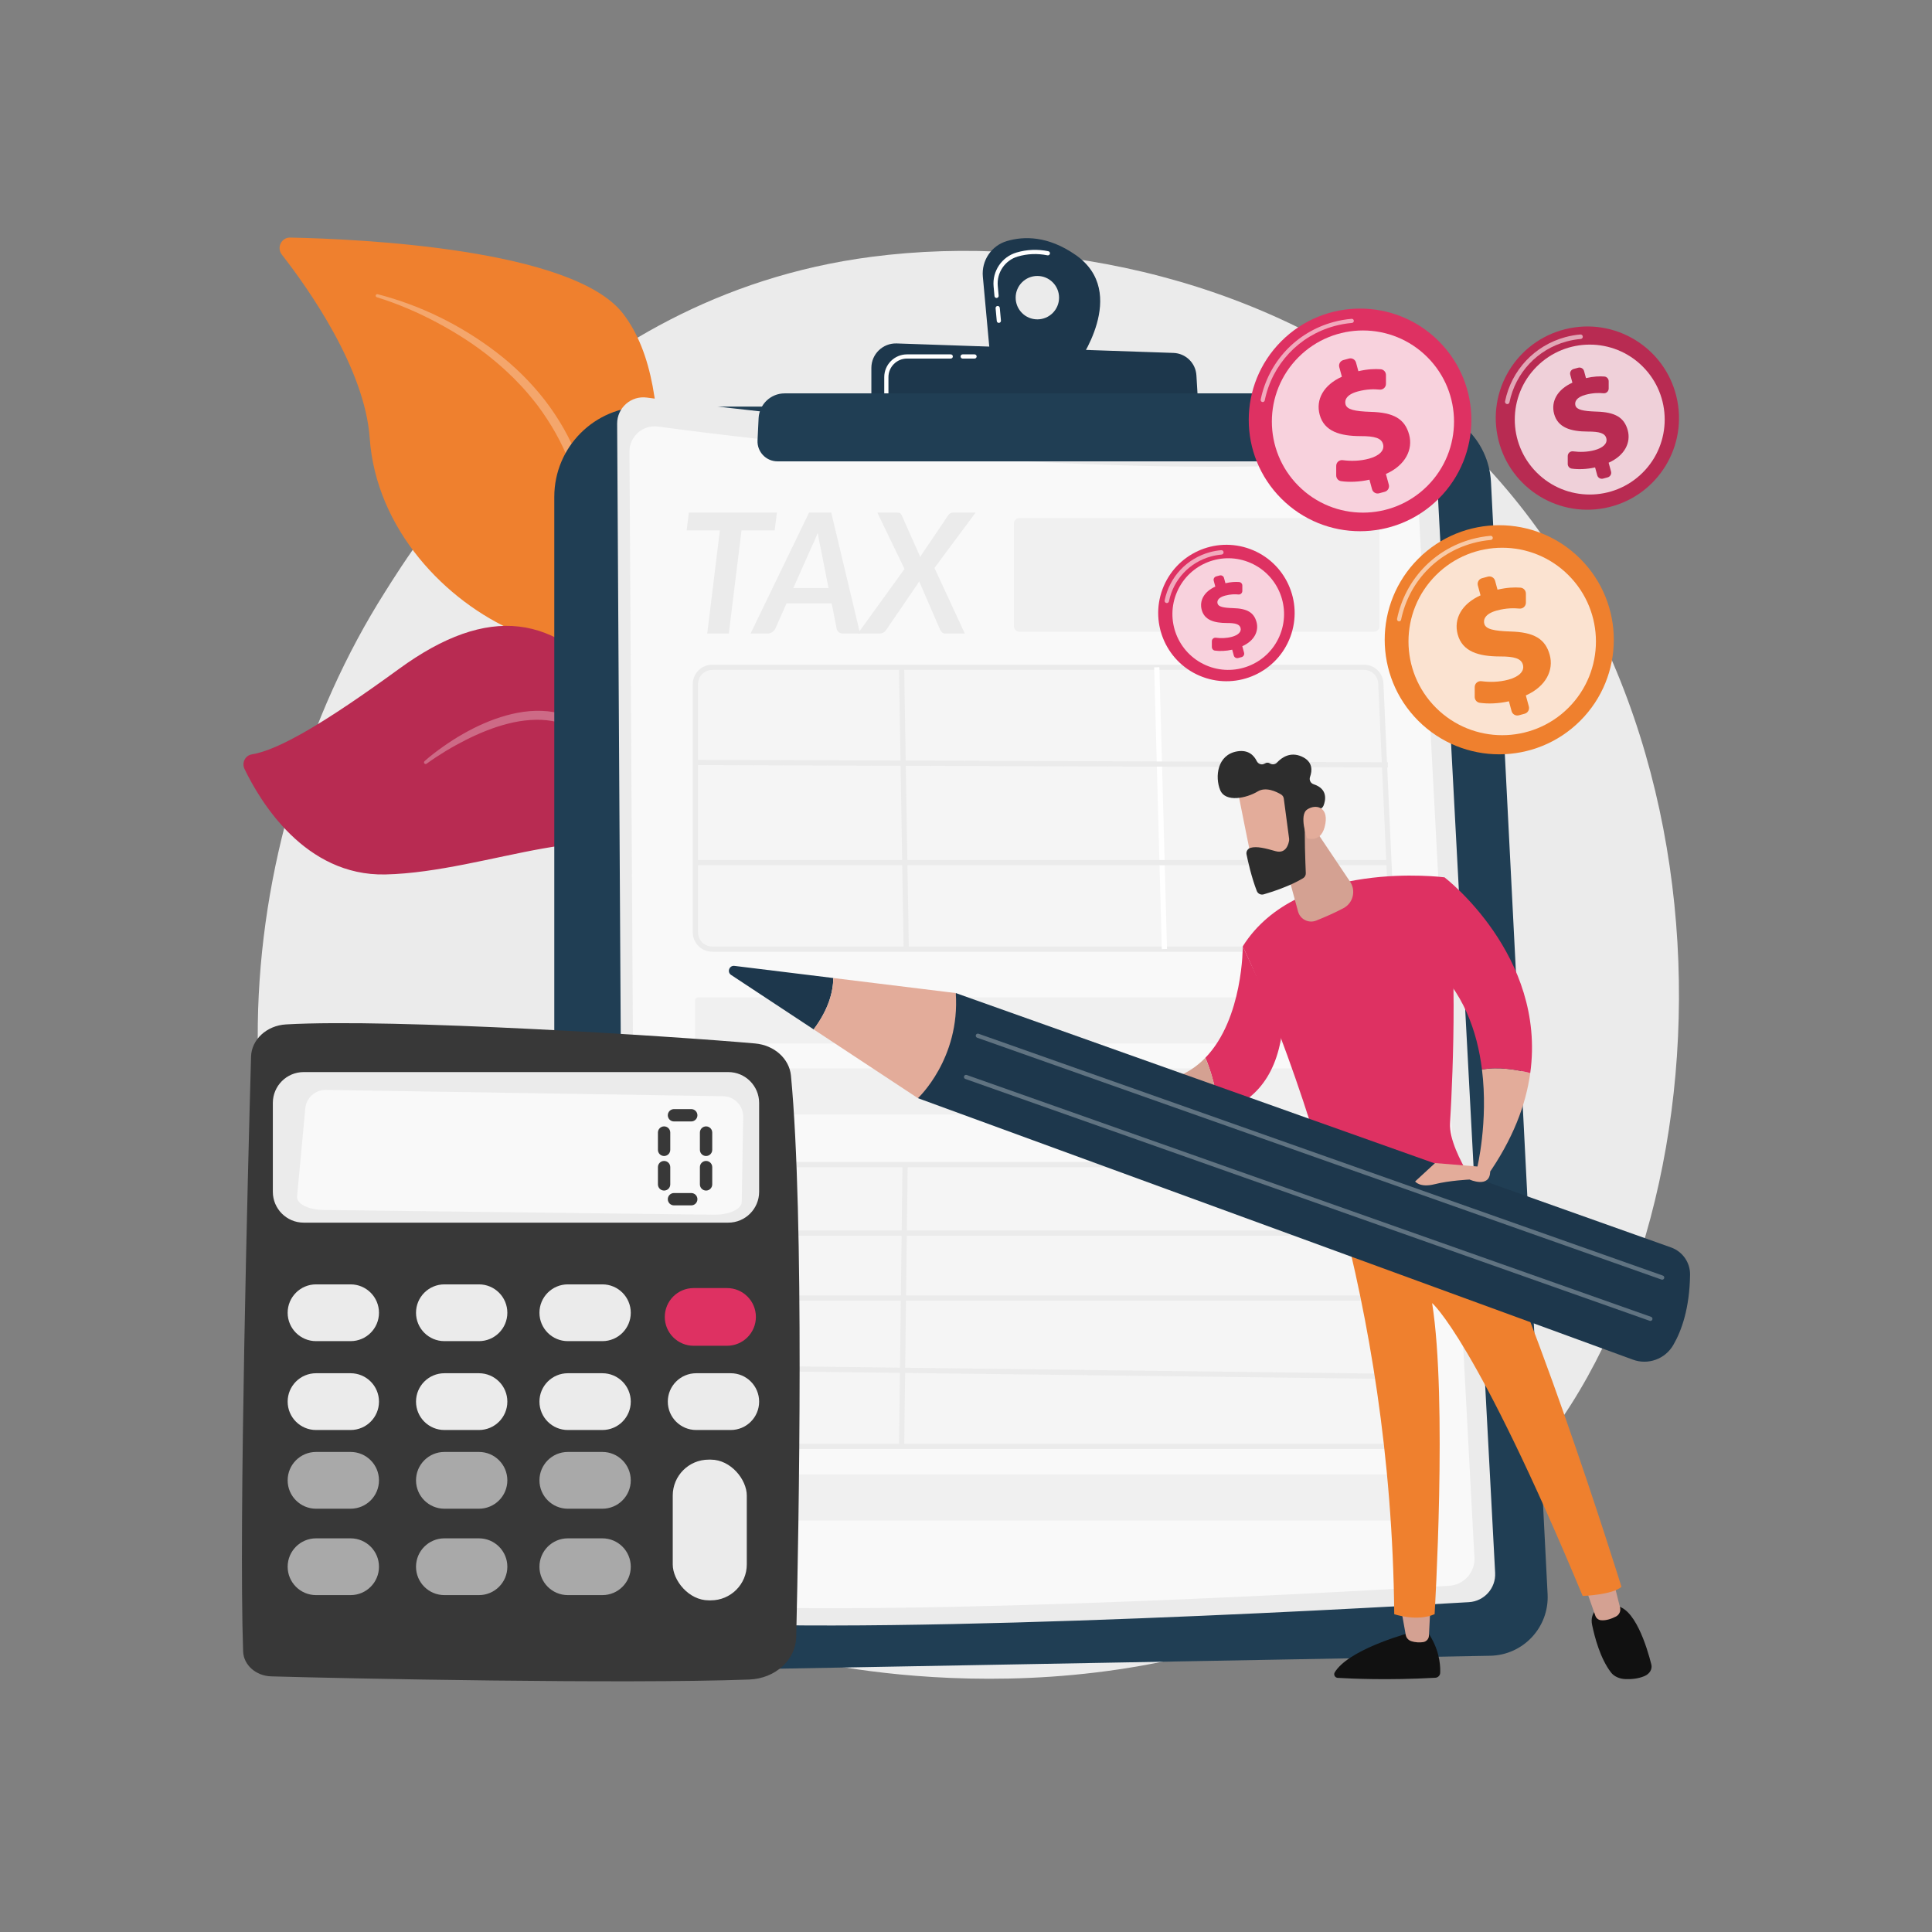 <?xml version="1.0" encoding="UTF-8"?>
<svg id="Illustration" xmlns="http://www.w3.org/2000/svg" xmlns:xlink="http://www.w3.org/1999/xlink" viewBox="0 0 3710 3710">
  <rect x="0" y="0" width="3710" height="3710" fill="#808080" stroke="none"/>
  <defs>
    <style>
      .cls-1 {
        fill: #111;
      }

      .cls-2, .cls-3, .cls-4, .cls-5 {
        fill: #fff;
      }

      .cls-2, .cls-6 {
        opacity: .58;
      }

      .cls-7 {
        opacity: .63;
      }

      .cls-7, .cls-8, .cls-9, .cls-6 {
        fill: #ebebeb;
      }

      .cls-10 {
        fill: #1d374c;
      }

      .cls-11 {
        fill: #2d2d2d;
      }

      .cls-12 {
        fill: #383838;
      }

      .cls-8 {
        opacity: .25;
      }

      .cls-4 {
        opacity: .78;
      }

      .cls-13 {
        fill: #f9f9f9;
      }

      .cls-14 {
        fill: #d4a192;
      }

      .cls-15 {
        fill: #b82b52;
      }

      .cls-5 {
        opacity: .3;
      }

      .cls-16 {
        fill: #203e54;
      }

      .cls-17 {
        fill: #de3162;
      }

      .cls-18 {
        fill: #ef802e;
      }

      .cls-19 {
        fill: url(#linear-gradient);
      }

      .cls-20 {
        fill: #e3ac9a;
      }
    </style>
    <linearGradient id="linear-gradient" x1="-4946.12" y1="2070.1" x2="-4877.32" y2="2070.1" gradientTransform="translate(-2777.75) rotate(-180) scale(1 -1)" gradientUnits="userSpaceOnUse">
      <stop offset="0" stop-color="#febbba"/>
      <stop offset="1" stop-color="#ff928e"/>
    </linearGradient>
  </defs>
  <path class="cls-9" d="M2907.77,2838.02c-56.04,59-109.07,97.05-150.96,127.11-492.47,353.35-1075.19,250.35-1199.04,225.2-182.88-37.14-536.38-108.94-791.96-409.5-386.67-454.71-326.46-1171.1-26.53-1643.99,54.86-86.5,344.65-566.6,933.65-643.59,356.46-46.6,771.97,47.38,1072.87,299.48,631.62,529.17,586.66,1598.2,161.97,2045.3Z"/>
  <g>
    <g>
      <path class="cls-18" d="M1217.7,1554.68c11.03,117.86,36.92,273.69,68.04,407.97h19.54c-40.24-162.04-77.27-383.96-66.36-639.77,11-257.97,73.03-571.18-42.64-720.8-96.27-124.52-504.77-143.14-639.11-145.88-16.79-.34-26.39,19.35-15.95,32.74,51.5,66,159.34,218.84,168.73,352.31,12.38,175.92,146.62,314,280.01,371.48,133.39,57.48,205.22,101.32,227.73,341.95Z"/>
      <path class="cls-5" d="M725.12,564.94c82.63,21.36,160.78,59.75,229.16,112.33,34.25,26.19,65.3,56.96,92.07,91.31,26.48,34.55,48.72,72.82,64.16,113.92l5.72,15.43c1.87,5.16,3.27,10.48,4.92,15.71,1.52,5.25,3.25,10.55,4.6,15.76l4.08,15.63c5.49,20.83,10.88,41.7,16.06,62.61,10.42,41.82,20.18,83.81,29.31,125.94,18.29,84.27,34.02,169.09,44.63,254.86.25,2.06-1.18,3.94-3.2,4.2-1.95.25-3.74-1.1-4.09-3.04l-.02-.12c-7.54-42.22-15.89-84.44-25.01-126.41-8.94-42.03-18.37-83.94-28.26-125.75l-15.03-62.65-15.72-62.48c-5.22-20.83-10.66-41.61-16.19-62.35l-4.12-15.57c-1.37-5.2-3.01-10.12-4.49-15.19-1.56-5.02-2.86-10.14-4.63-15.09l-5.4-14.82c-14.5-39.54-35.89-76.15-60.81-109.89-12.83-16.6-26.25-32.82-41.15-47.63l-5.48-5.66-5.69-5.44c-3.81-3.61-7.53-7.33-11.42-10.86-7.87-6.95-15.67-14.02-23.91-20.55-32.5-26.73-68.19-49.41-105.28-69.31-37.1-19.84-76.13-36.61-116.19-49.03l-.18-.06c-1.56-.48-2.45-2.17-1.97-3.76.46-1.54,2.04-2.43,3.56-2.04Z"/>
    </g>
    <g>
      <path class="cls-15" d="M1249.13,1666.35c68.09,111.68,56.22,172.07,56.29,223.65.01,9.16-.04,22.1.36,37.41l19.84.83c-3.17-21.13-5.16-42.38-5.32-63.15-1.1-142.49-22.42-386.49-136.72-536.71-114.3-150.22-245.59-169-417.24-43.99-143.05,104.17-231.73,156.05-282.81,164.25-12.65,2.03-19.65,16.18-14.03,27.88,29.93,62.29,115.89,206.08,270.5,202.69,197.21-4.32,441.04-124.54,509.13-12.86Z"/>
      <path class="cls-5" d="M815.28,1461.6c11.32-10.09,23.25-19.11,35.53-27.79,12.27-8.65,24.89-16.84,37.98-24.25,26.1-14.92,53.8-27.44,83.09-35.62,14.65-4.04,29.68-7,44.99-8.33,15.3-1.24,30.87-.84,46.22,1.76,3.81.8,7.68,1.33,11.45,2.36,3.74,1.07,7.61,1.97,11.23,3.19l21.39,7.76,20.86,9.29,20.14,10.92c26.35,15.6,49.91,36.17,69.24,60.05,19.49,23.82,34.37,50.95,46.39,78.91l4.51,10.5c1.55,3.48,2.63,7.14,3.97,10.7,2.5,7.18,5.22,14.29,7.53,21.53l6.39,21.86c2.29,7.24,3.62,14.72,5.41,22.09,7.02,29.49,11.45,59.44,15.11,89.38.2,1.67-.96,3.2-2.6,3.41-1.57.2-3-.87-3.31-2.42l-.02-.1c-5.7-29.44-11.14-58.9-19.49-87.54-3.72-14.45-8.62-28.48-13.13-42.62-2.46-6.99-5.31-13.83-7.93-20.74-1.4-3.42-2.55-6.96-4.15-10.28l-4.66-10.03c-12.31-26.75-27.57-51.98-46.12-74.26-18.56-22.28-40.92-40.96-65.64-55.59l-19-10.18-19.77-8.67-20.37-7.26c-3.39-1.14-6.72-1.93-10.08-2.92-3.35-.95-6.83-1.43-10.24-2.19-13.78-2.43-27.95-2.91-42.09-1.87-14.16.94-28.31,3.38-42.26,6.9-27.94,7.03-55.07,18.12-81.23,31.27-13.04,6.68-25.97,13.68-38.56,21.33-12.55,7.66-24.98,15.78-36.85,24.37l-.08.06c-1.4,1.01-3.35.68-4.34-.75-.93-1.33-.69-3.16.49-4.22Z"/>
    </g>
  </g>
  <g>
    <path class="cls-16" d="M1064.41,954c0-95.67,77.55-173.22,173.22-173.22h1473.06c81.27,0,148.28,63.69,152.41,144.85l108.73,2135.67c3.23,63.51-46.76,117.09-110.35,118.24l-1688.32,30.68c-59.75,1.09-108.76-47.05-108.76-106.8V954Z"/>
    <path class="cls-3" d="M1419.93,3173.92h-.05l-188.91-2.44c-63.17-.82-114.56-52.88-114.56-116.05v-285.22c0-2.23,1.81-4.03,4.03-4.03s4.03,1.8,4.03,4.03v285.22c0,58.78,47.82,107.22,106.6,107.98l188.91,2.44c2.23.03,4.01,1.86,3.98,4.08-.03,2.21-1.83,3.98-4.03,3.98Z"/>
    <path class="cls-3" d="M1120.44,2685.89c-2.23,0-4.03-1.8-4.03-4.03v-46.19c0-2.23,1.81-4.03,4.03-4.03s4.03,1.8,4.03,4.03v46.19c0,2.23-1.81,4.03-4.03,4.03Z"/>
    <g>
      <path class="cls-9" d="M1185.1,813.65c-.18-30.61,26.74-54.3,57.07-50.18,201.16,27.28,892.9,111.65,1464.82,67.75,26.08-2,48.72,17.76,50.1,43.88l114.01,2145.19c1.56,29.41-20.9,54.57-50.3,56.31-240.54,14.23-1231.15,69.26-1584.49,32.25-21.5-2.25-37.83-20.36-37.96-41.98l-13.25-2253.21Z"/>
      <path class="cls-13" d="M1208.79,867.41c-.17-29.45,25.73-52.25,54.92-48.29,193.59,26.25,859.28,107.44,1409.66,65.19,25.1-1.93,46.88,17.09,48.22,42.23l109.72,2064.41c1.5,28.31-20.11,52.51-48.41,54.19-231.48,13.7-1184.79,66.65-1524.83,31.04-20.7-2.17-36.4-19.59-36.53-40.4l-12.76-2168.37Z"/>
      <rect class="cls-6" x="1946.98" y="994.91" width="701.98" height="218.3" rx="10.42" ry="10.42"/>
      <rect class="cls-6" x="1334.63" y="1915.26" width="1339.3" height="88.5" rx="5.86" ry="5.86"/>
      <rect class="cls-6" x="1334.63" y="2051.8" width="1339.3" height="88.5" rx="4.28" ry="4.28"/>
      <rect class="cls-6" x="1335.74" y="2831.41" width="1367.28" height="88.5" rx="5.16" ry="5.16"/>
      <path class="cls-8" d="M2640.33,1822.55h-1273.6c-17.73,0-32.11-14.38-32.11-32.11v-476.87c0-17.73,14.38-32.11,32.11-32.11h1252c17.17,0,31.3,13.51,32.07,30.66l21.59,476.87c.83,18.28-13.77,33.56-32.07,33.56Z"/>
      <path class="cls-9" d="M2641.08,1827.56h-1273.6c-20.47,0-37.12-16.65-37.12-37.12v-476.87c0-20.47,16.65-37.12,37.12-37.12h1252c19.89,0,36.18,15.57,37.08,35.44l21.6,476.87c.46,10.23-3.18,19.93-10.25,27.33-7.07,7.4-16.6,11.47-26.83,11.47ZM1367.48,1286.47c-14.94,0-27.1,12.16-27.1,27.1v476.87c0,14.94,12.15,27.1,27.1,27.1h1273.6c7.47,0,14.42-2.97,19.59-8.37,5.16-5.4,7.82-12.49,7.48-19.95l-21.6-476.87c-.66-14.51-12.55-25.87-27.07-25.87h-1252Z"/>
      <path class="cls-8" d="M2660.69,2777.43h-1284.22c-22.49,0-40.72-18.23-40.72-40.72v-459.64c0-22.49,18.23-40.72,40.72-40.72h1266.41c21.88,0,39.85,17.29,40.69,39.15l17.82,459.64c.9,23.09-17.58,42.3-40.69,42.3Z"/>
      <path class="cls-9" d="M2660.69,2782.44h-1284.22c-25.22,0-45.74-20.52-45.74-45.73v-459.64c0-25.22,20.52-45.73,45.74-45.73h1266.4c24.67,0,44.74,19.31,45.7,43.96l17.82,459.64c.49,12.54-4.04,24.43-12.74,33.48-8.7,9.05-20.41,14.03-32.96,14.03ZM1376.47,2241.35c-19.69,0-35.72,16.02-35.72,35.72v459.64c0,19.69,16.02,35.71,35.72,35.71h1284.22c9.8,0,18.94-3.89,25.74-10.95,6.8-7.07,10.33-16.35,9.95-26.15l-17.82-459.64c-.75-19.25-16.42-34.33-35.69-34.33h-1266.4Z"/>
      <rect class="cls-9" x="1730.79" y="1281.43" width="10.02" height="541.16" transform="translate(-25.54 29.04) rotate(-.95)"/>
      <rect class="cls-3" x="2223.58" y="1281.37" width="10.02" height="541.29" transform="translate(-41.08 60.72) rotate(-1.55)"/>
      <rect class="cls-9" x="1996.92" y="803.24" width="10.02" height="1326.54" transform="translate(528.39 3463.28) rotate(-89.8)"/>
      <rect class="cls-9" x="1338.67" y="1651.44" width="1326.52" height="10.02"/>
      <rect class="cls-9" x="1464.11" y="2501.87" width="541.13" height="10.02" transform="translate(-793.49 4210.4) rotate(-89.29)"/>
      <rect class="cls-9" x="1338.67" y="2362.81" width="1350.12" height="10.02"/>
      <rect class="cls-9" x="1338.67" y="2487.55" width="1353.49" height="10.02"/>
      <rect class="cls-9" x="2011.78" y="1954.03" width="10.02" height="1362.2" transform="translate(-643.29 4618.9) rotate(-89.29)"/>
    </g>
    <path class="cls-10" d="M2065.53,489.59c-53.21-37.02-99.48-36.28-132.04-26.67-29.71,8.77-48.97,37.45-46.14,68.3l14.05,153.31,167.14,14.83s101.35-137.17-3-209.77ZM1992.03,613.27c-23.02,0-41.68-18.66-41.68-41.67s18.66-41.68,41.68-41.68,41.68,18.66,41.68,41.68-18.66,41.67-41.68,41.67Z"/>
    <path class="cls-3" d="M1918.08,620.03c-2.06,0-3.82-1.57-4.01-3.67l-2.24-24.42c-.2-2.22,1.43-4.18,3.65-4.38,2.26-.21,4.18,1.43,4.38,3.65l2.24,24.42c.2,2.22-1.43,4.18-3.65,4.38-.13.01-.25.02-.37.02ZM1913.7,572.19c-2.06,0-3.82-1.57-4.01-3.67l-1.7-18.53c-2.69-29.39,15.8-56.75,43.96-65.06,19.95-5.89,40.5-6.73,61.09-2.51,2.18.44,3.59,2.58,3.14,4.76-.45,2.18-2.56,3.57-4.76,3.14-19.28-3.95-38.52-3.16-57.18,2.34-24.48,7.23-40.56,31.03-38.22,56.59l1.7,18.53c.2,2.22-1.43,4.18-3.65,4.38-.13.01-.25.02-.37.02Z"/>
    <path class="cls-10" d="M1673.28,783.6v-77.08c0-26.61,22.05-47.92,48.65-47.01l531.42,18.21c23.58.81,42.68,19.42,44.1,42.98l4.44,74.06-628.6-11.16Z"/>
    <path class="cls-3" d="M1871.43,688.56h-22.85c-2.23,0-4.03-1.8-4.03-4.03s1.81-4.03,4.03-4.03h22.85c2.23,0,4.03,1.8,4.03,4.03s-1.81,4.03-4.03,4.03Z"/>
    <path class="cls-3" d="M1702.04,759.4c-2.23,0-4.03-1.8-4.03-4.03v-31.18c0-24.09,19.6-43.69,43.69-43.69h84.02c2.23,0,4.03,1.8,4.03,4.03s-1.81,4.03-4.03,4.03h-84.02c-19.64,0-35.63,15.98-35.63,35.62v31.18c0,2.23-1.81,4.03-4.03,4.03Z"/>
    <path class="cls-16" d="M1456.74,803.06c1.28-26.69,23.3-47.67,50.02-47.67l929.29-.03c33.41,0,61.98,24.05,67.68,56.97l.79,4.54c6.24,36.06-21.52,69.05-58.12,69.05h-953.4c-21.9,0-39.36-18.31-38.31-40.19l2.05-42.67Z"/>
    <g>
      <path class="cls-9" d="M1491.91,984.27l-4.34,34.22h-63.62l-24.42,198.09h-41.45l24.26-198.09h-63.78l4.18-34.22h169.17Z"/>
      <path class="cls-9" d="M1651.61,1216.58h-32.29c-3.64,0-6.54-.86-8.68-2.57-2.15-1.71-3.48-4.02-4.02-6.91l-9.64-48.52h-86.59l-21.53,48.52c-1.18,2.47-3.11,4.66-5.78,6.59-2.68,1.93-5.68,2.89-9,2.89h-32.77l112.3-232.31h42.57l55.43,232.31ZM1523.4,1129.19h67.64l-15.75-79.53c-.86-3.86-1.72-7.92-2.57-12.21-.86-4.28-1.66-9.1-2.41-14.46-2.03,5.36-4.04,10.31-6.02,14.86-1.98,4.55-3.83,8.54-5.54,11.97l-35.35,79.36Z"/>
      <path class="cls-9" d="M1736.92,1092.56l-52.21-108.28h37.75c2.79,0,4.79.4,6.03,1.2,1.23.8,2.27,2.17,3.13,4.1l35.67,80.17c1.07-2.25,2.35-4.5,3.85-6.75l49.32-72.94c2.57-3.85,5.73-5.78,9.48-5.78h43.54l-79.04,106.36,58.32,125.96h-37.27c-2.79,0-4.95-.75-6.51-2.25-1.55-1.5-2.76-3.16-3.61-4.98l-40.33-93.02c-.53.86-1.04,1.71-1.53,2.57-.48.86-.99,1.72-1.53,2.57l-60.09,87.88c-1.82,2.68-3.8,4.55-5.94,5.62-2.15,1.07-4.5,1.61-7.07,1.61h-41.61l89.65-124.03Z"/>
    </g>
  </g>
  <g>
    <g>
      <g>
        <path class="cls-1" d="M2741.69,3134.35h-30.74s-108.84,28.36-143.13,70.43c-1.78,2.18-3.41,4.38-4.76,6.64-2.7,4.5.45,10.24,5.73,10.56,25.53,1.55,97.24,4.84,187.41-.19,5.07-.28,9.15-4.3,9.38-9.32.04-.94.07-1.95.09-3.03.23-15.59-2.83-44.61-23.97-75.08Z"/>
        <path class="cls-14" d="M2746.86,3084.17l-2.88,56.92c-.31,6.16-4.93,11.34-11.1,12.23-6.14.88-14.37.99-23.09-1.91-5.37-1.79-9.35-6.31-10.34-11.82l-9.94-55.41h57.35Z"/>
      </g>
      <g>
        <path class="cls-1" d="M3171.02,3196.22c-.02-.08-.04-.15-.06-.23-7.94-31.54-32.18-112.98-70.8-112.19h-25.35s-23.13,9.97-17.48,36.65c4.97,23.46,15.31,63.67,36.17,91.12l.09.11c5.73,7.52,16.15,12.22,27.5,12.68,10.58.44,24.21-.46,36.68-5.74,10.31-4.37,15.47-13.55,13.25-22.41Z"/>
        <path class="cls-14" d="M3096.91,3030.97l14.08,55.99c1.73,6.86-1.56,13.96-7.91,17.22-7.87,4.04-18.96,8.29-29.15,7.06-4.79-.58-8.77-3.95-10.36-8.47l-20.67-58.9,54-12.9Z"/>
      </g>
      <path class="cls-18" d="M3113.7,3047.15c-17.51,15.54-74.48,17.59-74.48,17.59-205.2-492.49-289.14-562.46-289.14-562.46,29.63,185.89,4.78,597.42,4.78,597.42-33.86,14.94-77.52,0-77.52,0-2.75-304.32-49.53-569.72-104.78-778.96,138.69-3.12,212.44-50.58,236.52-69.62,115.61,186.38,304.61,796.03,304.61,796.03Z"/>
      <path class="cls-17" d="M2773.86,1684.76c26.25,130.94,16.84,365.29,10.66,472.19-1.74,30.04,19.24,71.7,36.19,100.11,2.66,4.46,1.02,10.16-3.6,12.54-28.38,14.59-124.54,59.8-235.98,65.42-7.43.37-14.07-4.69-15.99-11.87-82.66-308.66-178.68-505.89-178.68-505.89,106-169.28,387.39-132.5,387.39-132.5Z"/>
      <g>
        <path class="cls-20" d="M2938.52,2060.55c-8.43,61-33.34,127.53-83.18,198.2l-18.94-15.44s21.87-88.73,9.44-189.43c30.74-6,67.05.18,92.69,6.67Z"/>
        <path class="cls-17" d="M2744.54,1846.32l29.32-161.56s195.9,149.74,164.66,375.79c-25.64-6.48-61.95-12.67-92.69-6.67-8.96-72.54-35.71-151.29-101.29-207.56Z"/>
      </g>
      <g>
        <path class="cls-17" d="M2386.47,1817.25l75.62,162.85c-12.23,98.32-65.04,140.83-121.99,157.14-3.55-44.81-14.88-81.01-25.4-106.05,72.77-75.13,71.77-213.94,71.77-213.94Z"/>
        <path class="cls-14" d="M2314.7,2031.19c10.51,25.04,21.84,61.24,25.4,106.05-151.94,58.95-192.14-55.38-192.14-55.38l28.08-4.95c63.41,6.68,107.71-13.76,138.66-45.72Z"/>
      </g>
      <path class="cls-14" d="M2456.14,1616.2l36.51,134.2c4.1,15.08,20.41,23.17,34.92,17.37,15.66-6.26,35.52-14.8,52.62-24.03,18.25-9.85,23.96-33.33,12.41-50.56l-75.9-113.17-60.55,36.19Z"/>
    </g>
    <g>
      <path class="cls-20" d="M2376.27,1514.24c-.33,2.3,30.45,153.14,30.45,153.14l85.75-19.41-7.93-147.3s-102.7-25.02-108.27,13.56Z"/>
      <path class="cls-11" d="M2465.25,1533.5l10.25,77.21c.13.99.13,1.97-.01,2.96-.86,6.05-5.37,26.66-26.17,20.76-18.87-5.35-36.18-9.94-48.13-6.29-5.37,1.64-8.61,7.08-7.48,12.58,2.8,13.7,9.68,44.47,19.74,70.28,2.04,5.24,7.78,7.99,13.18,6.42,16.26-4.74,50.28-15.7,75.59-30.93,3.43-2.06,5.47-5.79,5.3-9.79-.82-19.49-3.1-78.75-1.18-95.36,1.8-15.59,20.93-24.93,29.25-28.28,2.73-1.1,4.86-3.25,5.95-5.97,3.85-9.65,9.16-31.97-18.97-41.12-5.89-1.91-8.99-8.26-6.9-14.09,4.17-11.6,5.92-29.3-15.84-39.05-22.12-9.91-38.64,1.88-47.56,11.46-3.61,3.87-9.39,4.47-13.87,1.64-2.55-1.61-5.83-2.14-9.8.33-5.34,3.33-12.42,1.06-15.18-4.6-5.3-10.87-16.09-22.52-37.75-18.81-38.43,6.58-42.78,49.16-32.64,74.12,10.14,24.95,51.39,15.45,72.09,2.87,15.74-9.56,36.15.46,45.03,5.82,2.81,1.7,4.68,4.59,5.11,7.84Z"/>
      <path class="cls-20" d="M2509.78,1609.5s-15.8-44.24.43-55.07c16.23-10.83,40.27-5.21,34.98,26.84-6.58,39.86-35.41,28.23-35.41,28.23Z"/>
    </g>
    <path class="cls-19" d="M2159.22,2102.79c-7.65,5.97-33.85-6.5-49.88-15.12-7.81-4.2-11.6-13.34-8.92-21.8,3.86-12.17,10.29-27.87,18.21-29.85,13.14-3.29,72.11,42.15,40.59,66.77Z"/>
    <g>
      <g>
        <path class="cls-10" d="M3208.92,2395.46l-1373.57-488.51-72.67,201.86,1373.09,502.16c29.16,10.67,61.71-1.16,77.34-28,16.05-27.56,31.39-70.63,32.31-135.14.34-23.45-14.41-44.51-36.51-52.37Z"/>
        <g>
          <path class="cls-10" d="M1410.41,1854.78l189.74,23.3c-.2,26.11-8.75,59.9-37.7,98.66l-158.45-104.53c-8.41-5.55-3.59-18.65,6.41-17.43Z"/>
          <path class="cls-20" d="M1835.35,1906.95c8.69,126.51-72.67,201.86-72.67,201.86l-200.23-132.08c28.95-38.76,37.5-72.54,37.7-98.66l235.2,28.88Z"/>
        </g>
      </g>
      <path class="cls-5" d="M3191.88,2457.36c1.66,0,3.22-1.03,3.8-2.69.75-2.1-.36-4.41-2.46-5.15l-1314.14-464.43c-2.11-.74-4.41.36-5.15,2.46-.74,2.1.36,4.41,2.46,5.15l1314.14,464.43c.45.16.9.23,1.34.23Z"/>
      <path class="cls-5" d="M3169.21,2536.56c1.66,0,3.22-1.03,3.81-2.69.74-2.1-.36-4.41-2.46-5.15l-1314.14-464.43c-2.11-.74-4.41.35-5.15,2.46-.75,2.1.36,4.41,2.46,5.15l1314.14,464.43c.45.16.9.23,1.34.23Z"/>
    </g>
    <path class="cls-20" d="M2844.2,2240.62l-88.43-7.21-38.3,35.3s9.06,12.52,37.39,5.33c28.33-7.2,67.13-8.97,67.13-8.97,0,0,39.1,17.63,39.58-15.36l-17.37-9.1Z"/>
  </g>
  <g>
    <g>
      <g>
        <path class="cls-12" d="M482.09,2029.16c-5.64,201.37-23.93,895.95-15.2,1142.09.92,26.08,24.54,47.01,53.99,47.86,145.67,4.22,679.7,14.92,917.97,6.07,49.63-1.84,89.09-37.43,90.12-81.4,4.95-211.36,15.88-805.83-10.09-1078.16-3.11-32.63-32.04-58.61-68.84-61.87-158.64-14.05-694.97-48.4-900.82-36.57-37.13,2.13-66.22,29.06-67.14,61.98Z"/>
        <path class="cls-9" d="M583.18,2058.69h815.33c32.7,0,59.25,26.55,59.25,59.25v170.65c0,32.7-26.55,59.25-59.25,59.25h-815.33c-32.7,0-59.25-26.55-59.25-59.25v-170.65c0-32.7,26.55-59.25,59.25-59.25Z"/>
        <path class="cls-13" d="M1416.18,2116.97c-7.21-7.45-17.08-11.73-27.45-11.9l-762.92-12.12c-20.4-.32-37.6,15.1-39.51,35.41l-15.85,169.26c-1.3,13.86,21.5,25.53,50.57,25.88l750.05,9.09c29.02.35,53.02-10.72,53.26-24.57l2.83-163.21c.18-10.37-3.77-20.38-10.98-27.83Z"/>
      </g>
      <path class="cls-9" d="M727.76,2520.87c0,30.11-24.41,54.51-54.51,54.51h-66.36c-30.11,0-54.51-24.41-54.51-54.51h0c0-30.11,24.41-54.51,54.51-54.51h66.36c30.11,0,54.51,24.41,54.51,54.51h0Z"/>
      <path class="cls-9" d="M974.25,2520.87c0,30.11-24.41,54.51-54.51,54.51h-66.36c-30.11,0-54.51-24.41-54.51-54.51h0c0-30.11,24.41-54.51,54.51-54.51h66.36c30.11,0,54.51,24.41,54.51,54.51h0Z"/>
      <path class="cls-9" d="M1211.27,2520.87c0,30.11-24.41,54.51-54.51,54.51h-66.36c-30.11,0-54.51-24.41-54.51-54.51h0c0-30.11,24.41-54.51,54.51-54.51h66.36c30.11,0,54.51,24.41,54.51,54.51h0Z"/>
      <path class="cls-17" d="M1451.53,2528.87c0,30.59-24.8,55.4-55.4,55.4h-64.14c-30.59,0-55.4-24.8-55.4-55.4h0c0-30.59,24.8-55.4,55.4-55.4h64.14c30.59,0,55.4,24.8,55.4,55.4h0Z"/>
      <path class="cls-9" d="M727.76,2691.52c0,30.11-24.41,54.51-54.51,54.51h-66.36c-30.11,0-54.51-24.41-54.51-54.51h0c0-30.11,24.41-54.51,54.51-54.51h66.36c30.11,0,54.51,24.41,54.51,54.51h0Z"/>
      <path class="cls-9" d="M974.25,2691.52c0,30.11-24.41,54.51-54.51,54.51h-66.36c-30.11,0-54.51-24.41-54.51-54.51h0c0-30.11,24.41-54.51,54.51-54.51h66.36c30.11,0,54.51,24.41,54.51,54.51h0Z"/>
      <path class="cls-9" d="M1211.27,2691.52c0,30.11-24.41,54.51-54.51,54.51h-66.36c-30.11,0-54.51-24.41-54.51-54.51h0c0-30.11,24.41-54.51,54.51-54.51h66.36c30.11,0,54.51,24.41,54.51,54.51h0Z"/>
      <path class="cls-9" d="M1457.76,2691.52c0,30.11-24.41,54.51-54.51,54.51h-66.36c-30.11,0-54.51-24.41-54.51-54.51h0c0-30.11,24.41-54.51,54.51-54.51h66.36c30.11,0,54.51,24.41,54.51,54.51h0Z"/>
      <g>
        <path class="cls-7" d="M727.76,2842.66c0,30.11-24.41,54.51-54.51,54.51h-66.36c-30.11,0-54.51-24.41-54.51-54.51h0c0-30.11,24.41-54.51,54.51-54.51h66.36c30.11,0,54.51,24.41,54.51,54.51h0Z"/>
        <path class="cls-7" d="M974.25,2842.66c0,30.11-24.41,54.51-54.51,54.51h-66.36c-30.11,0-54.51-24.41-54.51-54.51h0c0-30.11,24.41-54.51,54.51-54.51h66.36c30.11,0,54.51,24.41,54.51,54.51h0Z"/>
        <path class="cls-7" d="M1211.27,2842.66c0,30.11-24.41,54.51-54.51,54.51h-66.36c-30.11,0-54.51-24.41-54.51-54.51h0c0-30.11,24.41-54.51,54.51-54.51h66.36c30.11,0,54.51,24.41,54.51,54.51h0Z"/>
      </g>
      <g>
        <path class="cls-7" d="M727.76,3008.57c0,30.11-24.41,54.51-54.51,54.51h-66.36c-30.11,0-54.51-24.41-54.51-54.51h0c0-30.11,24.41-54.51,54.51-54.51h66.36c30.11,0,54.51,24.41,54.51,54.51h0Z"/>
        <path class="cls-7" d="M974.25,3008.57c0,30.11-24.41,54.51-54.51,54.51h-66.36c-30.11,0-54.51-24.41-54.51-54.51h0c0-30.11,24.41-54.51,54.51-54.51h66.36c30.11,0,54.51,24.41,54.51,54.51h0Z"/>
        <path class="cls-7" d="M1211.27,3008.57c0,30.11-24.41,54.51-54.51,54.51h-66.36c-30.11,0-54.51-24.41-54.51-54.51h0c0-30.11,24.41-54.51,54.51-54.51h66.36c30.11,0,54.51,24.41,54.51,54.51h0Z"/>
      </g>
      <rect class="cls-9" x="1291.85" y="2802.92" width="142.21" height="270.2" rx="69" ry="69"/>
    </g>
    <g>
      <path class="cls-12" d="M1339.26,2141.65c0,6.54-5.31,11.85-11.85,11.85h-33.18c-6.55,0-11.85-5.31-11.85-11.85h0c0-6.54,5.31-11.85,11.85-11.85h33.18c6.55,0,11.85,5.31,11.85,11.85h0Z"/>
      <path class="cls-12" d="M1339.26,2302.82c0,6.55-5.31,11.85-11.85,11.85h-33.18c-6.55,0-11.85-5.31-11.85-11.85h0c0-6.54,5.31-11.85,11.85-11.85h33.18c6.55,0,11.85,5.31,11.85,11.85h0Z"/>
      <path class="cls-12" d="M1287.11,2208.01c0,6.54-5.31,11.85-11.85,11.85h0c-6.55,0-11.85-5.31-11.85-11.85v-33.18c0-6.55,5.31-11.85,11.85-11.85h0c6.55,0,11.85,5.31,11.85,11.85v33.18Z"/>
      <path class="cls-12" d="M1287.11,2274.38c0,6.54-5.31,11.85-11.85,11.85h0c-6.55,0-11.85-5.31-11.85-11.85v-33.18c0-6.54,5.31-11.85,11.85-11.85h0c6.55,0,11.85,5.31,11.85,11.85v33.18Z"/>
      <path class="cls-12" d="M1367.7,2208.01c0,6.54-5.31,11.85-11.85,11.85h0c-6.55,0-11.85-5.31-11.85-11.85v-33.18c0-6.55,5.31-11.85,11.85-11.85h0c6.55,0,11.85,5.31,11.85,11.85v33.18Z"/>
      <path class="cls-12" d="M1367.7,2274.38c0,6.54-5.31,11.85-11.85,11.85h0c-6.55,0-11.85-5.31-11.85-11.85v-33.18c0-6.54,5.31-11.85,11.85-11.85h0c6.55,0,11.85,5.31,11.85,11.85v33.18Z"/>
    </g>
  </g>
  <g>
    <g>
      <circle class="cls-17" cx="2355.15" cy="1177.23" r="130.99" transform="translate(431.69 2975.26) rotate(-69.63)"/>
      <path class="cls-2" d="M2241.71,1157.89c-.62.17-1.29.2-1.96.06-2.29-.47-3.77-2.71-3.29-5,9.26-45.09,42.59-80.58,86.98-92.62,7.08-1.92,14.35-3.21,21.6-3.82,2.33-.2,4.38,1.53,4.58,3.86.2,2.33-1.51,4.4-3.86,4.58-6.74.58-13.5,1.77-20.1,3.56-41.29,11.2-72.29,44.21-80.9,86.15-.33,1.62-1.55,2.83-3.04,3.24Z"/>
      <circle class="cls-4" cx="2358.54" cy="1179.17" r="107.18" transform="translate(331.72 2865.93) rotate(-66.33)"/>
      <path class="cls-17" d="M2369.25,1258.83l-3.05-11.25c-11.86,2.71-24.21,3.09-33.43,1.72-3.29-.49-5.69-3.39-5.68-6.71l.02-11.26c0-4.13,3.65-7.25,7.74-6.71,9.11,1.21,19.93,1.18,30.82-1.77,11.3-3.07,18.69-9.18,16.56-17.03-1.92-7.09-9.58-9.53-26.42-9.48-24.07-.05-42.81-5.45-48.16-25.18-4.83-17.81,4.5-34.94,26.11-44.71l-3.05-11.25c-.98-3.62,1.16-7.35,4.78-8.34l6.61-1.79c3.62-.98,7.35,1.16,8.34,4.78l2.74,10.1c10.97-2.51,19.38-2.8,26.25-2.3,3.52.26,6.21,3.24,6.21,6.77v10.41c0,4.01-3.44,7.15-7.43,6.76-6.37-.62-15.15-.68-25.76,2.2-13.41,3.64-15.73,10.23-14.38,15.21,1.66,6.13,10.85,8.16,29.73,8.79,26.92.71,40.07,8.25,45.11,26.83,4.62,17.05-3.86,35.8-27.34,46.28l3.42,12.59c.98,3.62-1.16,7.35-4.78,8.34l-6.61,1.79c-3.62.98-7.35-1.16-8.34-4.78Z"/>
    </g>
    <g>
      <circle class="cls-17" cx="2611.71" cy="806.33" r="213.77" transform="translate(194.79 2082.93) rotate(-45)"/>
      <path class="cls-2" d="M2425.81,771.93c-.58.16-1.21.19-1.83.06-2.15-.44-3.53-2.54-3.09-4.69,14.89-72.49,68.47-129.56,139.84-148.92,11.39-3.09,23.07-5.16,34.73-6.14,2.18-.19,4.11,1.43,4.29,3.62.18,2.18-1.43,4.13-3.62,4.29-11.18.95-22.39,2.93-33.32,5.9-68.46,18.57-119.86,73.31-134.15,142.85-.31,1.52-1.45,2.66-2.85,3.04Z"/>
      <circle class="cls-4" cx="2617.24" cy="809.5" r="174.91" transform="translate(194.17 2087.76) rotate(-45)"/>
      <path class="cls-17" d="M2634.72,939.49l-4.98-18.37c-19.35,4.43-39.52,5.05-54.56,2.81-5.37-.8-9.28-5.53-9.28-10.96l.02-18.37c0-6.74,5.95-11.84,12.64-10.95,14.86,1.97,32.53,1.93,50.3-2.89,18.44-5,30.5-14.99,27.02-27.8-3.14-11.56-15.63-15.56-43.12-15.48-39.28-.08-69.86-8.9-78.59-41.09-7.89-29.07,7.35-57.03,42.62-72.97l-4.98-18.37c-1.6-5.91,1.89-12,7.8-13.6l10.79-2.93c5.91-1.6,12,1.89,13.6,7.8l4.47,16.49c17.91-4.1,31.63-4.57,42.84-3.75,5.74.42,10.14,5.29,10.14,11.05v16.99c0,6.55-5.61,11.66-12.13,11.03-10.39-1.01-24.72-1.1-42.03,3.59-21.88,5.94-25.67,16.69-23.47,24.82,2.71,10,17.71,13.32,48.52,14.35,43.94,1.17,65.4,13.47,73.62,43.78,7.55,27.82-6.3,58.42-44.61,75.52l5.58,20.55c1.6,5.91-1.89,12-7.8,13.6l-10.79,2.93c-5.91,1.6-12-1.89-13.6-7.8Z"/>
    </g>
    <g>
      <circle class="cls-18" cx="2879.01" cy="1228.54" r="219.97" transform="translate(-25.47 2395.6) rotate(-45)"/>
      <path class="cls-2" d="M2687.68,1193.03c-.58.16-1.2.19-1.83.06-2.15-.44-3.53-2.54-3.09-4.69,15.31-74.55,70.41-133.23,143.81-153.14,11.71-3.18,23.73-5.3,35.72-6.32,2.18-.19,4.11,1.43,4.29,3.62.18,2.18-1.42,4.11-3.62,4.29-11.51.98-23.06,3.02-34.31,6.07-70.49,19.12-123.41,75.48-138.12,147.07-.31,1.52-1.45,2.66-2.85,3.04Z"/>
      <circle class="cls-4" cx="2884.69" cy="1231.8" r="179.98" transform="translate(-26.11 2400.57) rotate(-45)"/>
      <path class="cls-18" d="M2902.68,1365.56l-5.13-18.9c-19.92,4.56-40.66,5.19-56.15,2.89-5.53-.82-9.55-5.69-9.55-11.28l.03-18.91c0-6.94,6.13-12.18,13-11.27,15.29,2.03,33.48,1.99,51.76-2.97,18.98-5.15,31.38-15.42,27.8-28.61-3.23-11.9-16.08-16.01-44.37-15.93-40.42-.08-71.89-9.16-80.87-42.28-8.11-29.91,7.56-58.68,43.85-75.08l-5.13-18.9c-1.65-6.08,1.94-12.35,8.02-14l11.1-3.01c6.08-1.65,12.35,1.94,14,8.02l4.6,16.97c18.43-4.22,32.54-4.7,44.08-3.85,5.91.43,10.43,5.44,10.44,11.37v17.48c0,6.74-5.77,12-12.48,11.35-10.69-1.04-25.43-1.14-43.25,3.7-22.51,6.11-26.41,17.18-24.15,25.54,2.79,10.29,18.22,13.7,49.93,14.77,45.21,1.2,67.29,13.86,75.75,45.05,7.76,28.62-6.48,60.11-45.9,77.71l5.74,21.15c1.65,6.08-1.94,12.35-8.02,14l-11.1,3.01c-6.08,1.65-12.35-1.94-14-8.02Z"/>
    </g>
    <g>
      <circle class="cls-15" cx="3048.21" cy="803.09" r="175.92" transform="translate(-97.04 593.41) rotate(-10.95)"/>
      <path class="cls-2" d="M2895.5,775.8c-.63.17-1.31.2-2,.06-2.34-.48-3.85-2.77-3.37-5.11,12.33-60.05,56.72-107.32,115.85-123.36,9.42-2.56,19.1-4.27,28.77-5.09,2.38-.2,4.48,1.56,4.68,3.95.2,2.38-1.54,4.51-3.95,4.68-9.15.78-18.31,2.4-27.24,4.82-55.95,15.18-97.96,59.91-109.63,116.74-.34,1.66-1.58,2.9-3.11,3.31Z"/>
      <circle class="cls-4" cx="3052.76" cy="805.69" r="143.94" transform="translate(324.42 2394.61) rotate(-45)"/>
      <path class="cls-15" d="M3067.14,912.67l-4.1-15.11c-15.93,3.64-32.52,4.15-44.9,2.31-4.42-.66-7.64-4.55-7.63-9.02l.02-15.12c0-5.55,4.9-9.74,10.4-9.01,12.23,1.62,26.77,1.59,41.39-2.38,15.18-4.12,25.1-12.33,22.24-22.88-2.58-9.52-12.86-12.8-35.49-12.74-32.33-.07-57.49-7.32-64.68-33.82-6.49-23.92,6.05-46.93,35.07-60.05l-4.1-15.12c-1.32-4.86,1.55-9.88,6.42-11.2l8.88-2.41c4.86-1.32,9.88,1.55,11.2,6.42l3.68,13.57c14.74-3.37,26.03-3.76,35.25-3.08,4.73.35,8.35,4.35,8.35,9.09v13.98c0,5.39-4.62,9.6-9.98,9.08-8.55-.83-20.34-.91-34.59,2.96-18.01,4.88-21.13,13.74-19.31,20.43,2.23,8.23,14.57,10.96,39.93,11.81,36.16.96,53.82,11.08,60.59,36.03,6.21,22.89-5.18,48.08-36.71,62.15l4.59,16.91c1.32,4.86-1.55,9.88-6.42,11.2l-8.88,2.41c-4.86,1.32-9.88-1.55-11.2-6.42Z"/>
    </g>
  </g>
</svg>